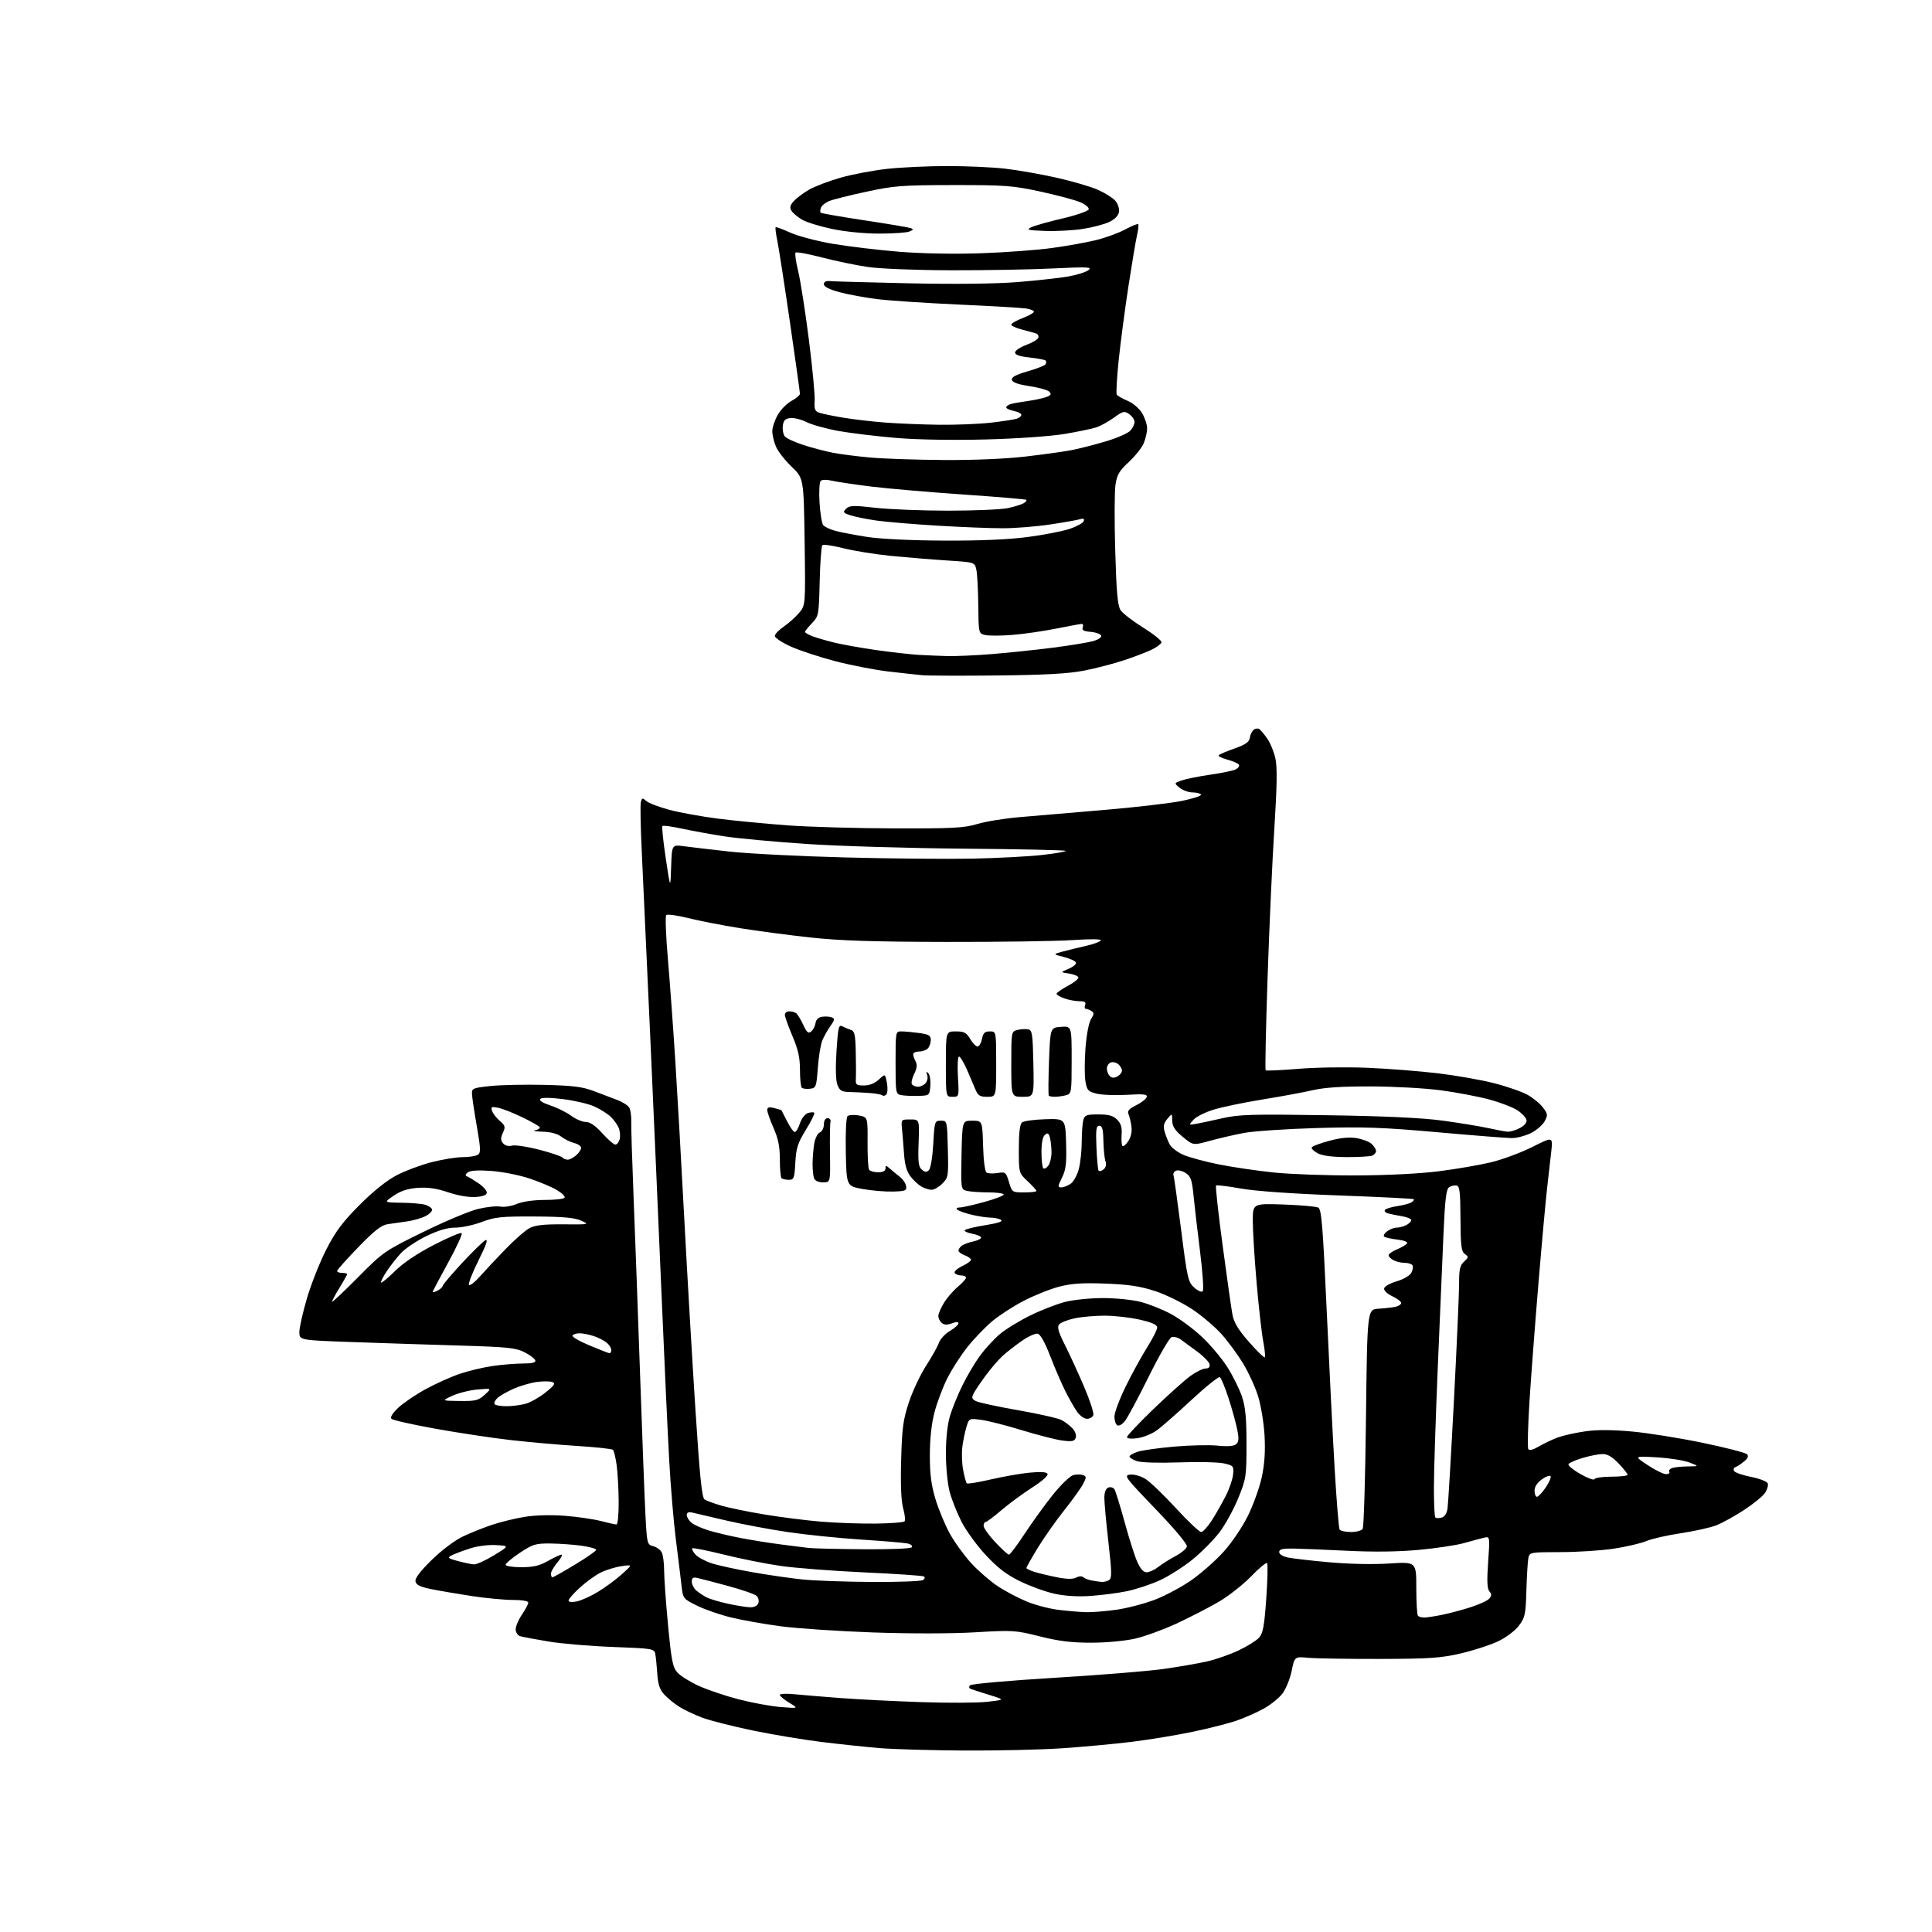 <?xml version="1.0" encoding="UTF-8" standalone="no"?>
<svg 
  version="1.1" 
  xmlns="http://www.w3.org/2000/svg" 
  xmlns:xlink="http://www.w3.org/1999/xlink" 
  xmlns:svg="http://www.w3.org/2000/svg"
  xmlns:rdf="http://www.w3.org/1999/02/22-rdf-syntax-ns#"
  xmlns:cc="http://creativecommons.org/ns#"
  xmlns:dc="http://purl.org/dc/elements/1.1/"
  viewBox="0 0 768 768"
  width="768"
  height="768"
>
<style>svg {background-color: white; }</style>"
<path stroke="none" fill="black" fill-rule="evenodd" d="M383.17,695.86C370.15,695.79 355.00,695.35 349.50,694.89C344.00,694.42 333.65,693.33 326.50,692.45C319.35,691.57 307.06,689.52 299.19,687.89C291.32,686.26 282.32,683.97 279.19,682.81C276.06,681.64 271.93,679.69 270.00,678.46C268.07,677.24 265.41,675.06 264.08,673.63C262.25,671.65 261.57,669.61 261.28,665.26C261.07,662.09 260.70,658.55 260.47,657.40C260.06,655.40 259.26,655.27 243.77,654.70C234.82,654.37 223.22,653.39 218.00,652.52C212.78,651.65 207.71,650.70 206.75,650.40C205.78,650.10 205.00,648.89 205.00,647.66C205.00,646.45 206.12,643.81 207.50,641.79C208.88,639.76 210.00,637.63 210.00,637.05C210.00,636.43 207.50,636.00 203.88,636.00C200.51,636.00 193.20,635.31 187.63,634.47C182.06,633.62 174.80,632.38 171.51,631.72C167.02,630.81 165.43,630.03 165.16,628.63C164.92,627.38 167.05,624.57 171.65,620.07C175.60,616.21 180.83,612.28 184.00,610.78C187.03,609.35 192.24,607.26 195.58,606.14C198.93,605.01 204.78,603.59 208.58,602.97C212.74,602.30 219.09,602.13 224.50,602.55C229.45,602.93 235.88,603.87 238.80,604.62C241.71,605.38 244.53,606.00 245.05,606.00C245.59,606.00 245.97,601.98 245.93,596.75C245.89,591.66 245.52,585.14 245.11,582.26C244.70,579.38 244.05,576.72 243.67,576.34C243.29,575.95 237.02,575.27 229.74,574.81C222.46,574.36 210.43,573.29 203.00,572.45C195.57,571.60 182.09,569.57 173.03,567.93C163.97,566.30 156.13,564.53 155.61,564.01C155.01,563.41 156.01,561.78 158.32,559.60C160.34,557.70 165.25,554.37 169.24,552.19C173.23,550.02 179.32,547.28 182.78,546.11C186.23,544.94 192.08,543.55 195.78,543.01C199.47,542.48 204.90,542.03 207.83,542.02C211.63,542.01 213.06,541.64 212.78,540.75C212.57,540.06 210.62,538.61 208.45,537.51C205.02,535.78 201.67,535.44 183.00,534.89C171.18,534.54 151.94,533.91 140.25,533.50C119.00,532.75 119.00,532.75 119.00,529.50C119.00,527.72 120.39,521.59 122.08,515.88C123.78,510.17 127.25,501.45 129.80,496.50C133.43,489.46 136.29,485.64 142.97,478.95C148.40,473.51 153.75,469.23 157.69,467.18C161.09,465.40 167.35,463.06 171.60,461.98C175.84,460.89 181.39,459.99 183.91,459.98C186.43,459.98 189.14,459.56 189.93,459.06C191.16,458.28 191.11,456.73 189.56,447.83C188.56,442.15 187.70,436.38 187.63,435.00C187.51,432.62 187.83,432.47 195.00,431.71C199.12,431.27 208.80,431.07 216.50,431.26C227.70,431.53 231.60,432.02 236.00,433.70C239.03,434.85 243.25,436.45 245.39,437.26C247.52,438.07 249.67,439.45 250.16,440.33C250.65,441.20 251.00,443.62 250.93,445.71C250.86,447.79 251.29,461.65 251.88,476.50C252.48,491.35 253.64,523.30 254.48,547.50C255.32,571.70 256.27,596.57 256.60,602.76C257.18,613.62 257.28,614.03 259.63,614.62C260.96,614.96 262.49,616.05 263.03,617.05C263.56,618.05 264.00,621.29 264.00,624.25C264.00,627.20 264.70,637.02 265.56,646.06C266.92,660.29 267.42,662.82 269.31,664.89C270.52,666.21 274.30,668.57 277.72,670.14C281.13,671.70 288.28,674.12 293.59,675.50C298.91,676.88 306.46,678.26 310.38,678.58C317.50,679.14 317.50,679.14 313.75,676.88C311.69,675.63 310.00,674.22 310.00,673.75C310.00,673.28 312.59,673.16 315.75,673.48C318.91,673.79 327.18,674.48 334.11,675.00C341.05,675.53 355.45,676.25 366.11,676.62C376.78,676.99 388.65,676.93 392.50,676.49C399.50,675.69 399.50,675.69 393.50,673.83C390.20,672.81 386.86,671.74 386.08,671.45C385.13,671.10 385.00,670.60 385.68,669.92C386.23,669.37 401.27,668.03 419.09,666.96C436.92,665.88 456.45,664.30 462.50,663.45C468.55,662.59 476.38,661.23 479.90,660.43C483.42,659.62 489.07,657.64 492.46,656.02C495.85,654.40 499.47,652.14 500.51,650.99C502.05,649.28 502.59,646.36 503.36,635.44C503.89,628.03 504.03,621.70 503.68,621.35C503.34,621.00 500.45,623.40 497.28,626.69C494.10,629.97 488.28,634.53 484.34,636.82C480.41,639.10 472.91,642.96 467.69,645.39C462.46,647.81 455.02,650.52 451.15,651.40C447.12,652.31 439.64,653.00 433.70,653.00C425.88,653.00 420.80,652.37 413.28,650.47C403.65,648.05 402.65,647.98 387.56,648.87C378.24,649.42 361.85,649.44 347.18,648.93C333.61,648.45 317.10,647.35 310.50,646.49C303.90,645.62 294.90,644.03 290.50,642.94C286.10,641.86 280.02,639.74 277.00,638.24C271.51,635.51 271.50,635.49 270.88,630.00C270.54,626.98 269.54,618.88 268.67,612.00C267.79,605.12 266.60,590.95 266.02,580.50C265.44,570.05 264.07,540.58 262.99,515.00C261.90,489.43 259.88,443.30 258.50,412.50C257.12,381.70 255.60,348.47 255.12,338.64C254.64,328.82 254.47,319.92 254.75,318.85C255.20,317.13 255.43,317.08 256.89,318.40C257.78,319.21 261.89,320.79 266.01,321.90C270.13,323.01 278.90,324.60 285.50,325.43C292.10,326.27 304.48,327.46 313.00,328.09C321.52,328.72 340.65,329.26 355.50,329.30C378.87,329.36 383.31,329.13 388.50,327.55C391.80,326.55 399.45,325.32 405.50,324.81C411.55,324.30 426.62,323.02 439.00,321.96C451.38,320.91 465.20,319.30 469.72,318.39C474.25,317.47 477.71,316.34 477.42,315.86C477.12,315.39 475.61,315.00 474.05,315.00C472.50,315.00 470.20,314.17 468.94,313.16C466.67,311.31 466.67,311.31 469.82,310.21C471.55,309.61 476.69,308.58 481.24,307.93C485.78,307.28 490.30,306.33 491.28,305.82C492.26,305.31 492.80,304.48 492.49,303.98C492.17,303.47 490.09,302.56 487.86,301.96C485.62,301.36 484.10,300.56 484.47,300.19C484.85,299.82 487.70,298.61 490.82,297.51C495.11,295.99 496.58,294.97 496.81,293.32C496.98,292.12 497.67,290.69 498.34,290.13C499.02,289.57 500.02,289.43 500.58,289.81C501.14,290.19 502.57,291.90 503.76,293.60C504.95,295.31 506.40,298.83 506.98,301.43C507.76,304.90 507.65,312.31 506.57,329.33C505.76,342.07 504.55,368.81 503.88,388.74C503.20,408.68 502.86,425.20 503.12,425.46C503.38,425.71 509.20,425.45 516.05,424.88C522.90,424.30 535.25,424.11 543.50,424.46C551.75,424.81 564.34,425.79 571.48,426.64C578.62,427.49 588.66,429.25 593.79,430.55C598.92,431.85 604.96,433.95 607.22,435.21C609.48,436.47 612.25,438.76 613.39,440.30C615.29,442.86 615.34,443.31 613.97,445.80C613.14,447.28 610.68,449.38 608.49,450.46C606.29,451.53 602.92,452.41 601.00,452.41C599.08,452.41 585.80,451.36 571.50,450.09C549.60,448.14 542.03,447.88 523.50,448.41C511.40,448.76 498.35,449.64 494.50,450.36C490.65,451.09 484.52,452.50 480.89,453.51C474.28,455.34 474.28,455.34 470.16,451.92C467.05,449.34 466.02,447.76 465.98,445.50C465.93,442.50 465.93,442.50 464.04,444.77C462.60,446.50 462.34,447.71 462.97,449.88C463.41,451.44 464.32,453.73 464.98,454.95C465.63,456.18 468.05,458.02 470.34,459.03C472.63,460.04 479.00,461.77 484.50,462.87C490.00,463.97 499.90,465.43 506.50,466.10C513.10,466.78 527.73,467.29 539.00,467.25C551.35,467.21 564.47,466.55 572.00,465.59C578.88,464.72 588.21,463.11 592.73,462.02C597.26,460.93 604.64,458.19 609.14,455.93C617.30,451.83 617.30,451.83 616.66,457.66C616.31,460.87 615.58,467.32 615.03,472.00C614.48,476.68 612.92,493.77 611.57,510.00C610.21,526.23 608.60,547.48 607.98,557.24C607.37,567.00 607.16,575.46 607.52,576.04C607.95,576.72 609.46,576.33 611.84,574.92C613.85,573.73 617.29,572.12 619.48,571.34C621.66,570.56 626.54,569.49 630.30,568.96C634.88,568.31 641.01,568.34 648.83,569.06C655.25,569.65 667.90,571.68 676.94,573.56C685.99,575.45 693.86,577.47 694.44,578.07C695.19,578.82 694.83,579.69 693.24,580.99C691.99,582.01 690.45,583.02 689.81,583.23C689.17,583.44 688.96,584.13 689.35,584.76C689.74,585.40 692.79,586.45 696.12,587.10C699.45,587.76 702.41,588.91 702.70,589.66C702.99,590.40 702.52,592.09 701.66,593.40C700.80,594.71 697.04,597.79 693.30,600.24C689.56,602.69 684.57,605.44 682.22,606.35C679.87,607.26 673.54,608.67 668.16,609.48C662.78,610.28 656.60,611.69 654.44,612.60C652.27,613.51 646.45,614.87 641.50,615.62C636.55,616.37 627.00,616.99 620.27,616.99C608.40,617.00 608.02,617.07 607.56,619.25C607.30,620.49 606.94,626.27 606.77,632.10C606.49,641.86 606.24,642.99 603.74,646.28C602.18,648.32 598.64,650.97 595.45,652.48C592.39,653.93 585.75,656.08 580.69,657.26C572.76,659.10 568.36,659.40 548.50,659.45C535.85,659.48 523.05,659.27 520.06,659.00C514.62,658.50 514.62,658.50 513.46,664.21C512.82,667.36 511.16,671.42 509.77,673.24C508.38,675.06 504.96,677.79 502.16,679.31C499.37,680.83 494.53,682.96 491.42,684.03C488.30,685.10 480.52,687.07 474.12,688.41C467.73,689.75 456.88,691.54 450.00,692.39C443.12,693.24 430.60,694.40 422.17,694.97C413.74,695.54 396.19,695.94 383.17,695.86zM566.12,643.00C567.10,643.00 570.29,642.52 573.20,641.93C576.12,641.34 581.28,639.96 584.67,638.87C588.07,637.78 591.39,636.24 592.05,635.44C592.98,634.32 592.98,633.68 592.04,632.55C591.16,631.49 591.03,628.31 591.56,620.90C592.28,610.71 592.28,610.71 589.89,611.27C588.58,611.58 585.02,612.54 582.00,613.39C578.98,614.25 570.88,615.47 564.00,616.10C555.80,616.86 545.99,616.98 535.50,616.45C526.70,616.02 517.02,615.62 514.00,615.58C509.81,615.52 508.50,615.85 508.50,616.96C508.50,617.82 509.93,618.71 512.00,619.14C513.92,619.54 521.35,620.40 528.50,621.04C536.10,621.73 545.96,621.93 552.25,621.52C563.00,620.83 563.00,620.83 563.00,631.25C563.00,636.98 563.30,641.97 563.67,642.33C564.03,642.70 565.14,643.00 566.12,643.00zM431.68,640.87C433.98,640.94 439.38,640.51 443.68,639.91C447.98,639.32 454.93,637.50 459.13,635.89C463.33,634.27 469.89,630.75 473.72,628.06C477.54,625.38 483.25,620.33 486.41,616.84C489.66,613.24 493.86,607.04 496.09,602.50C498.26,598.10 500.75,591.12 501.62,587.00C502.71,581.83 503.03,576.71 502.67,570.50C502.38,565.55 501.22,558.57 500.10,554.98C498.98,551.40 496.34,545.62 494.24,542.15C492.14,538.67 488.31,533.43 485.72,530.50C483.14,527.57 477.83,523.05 473.93,520.45C470.02,517.86 463.38,514.60 459.17,513.22C453.29,511.30 448.69,510.61 439.50,510.25C430.29,509.90 425.99,510.19 421.00,511.48C417.43,512.41 411.09,514.94 406.93,517.11C402.76,519.27 397.10,522.94 394.34,525.27C391.58,527.60 387.19,532.17 384.59,535.43C381.98,538.69 378.36,544.31 376.55,547.93C374.74,551.54 372.44,557.65 371.45,561.50C370.28,565.99 369.63,572.08 369.63,578.50C369.62,586.03 370.18,590.35 371.89,596.00C373.14,600.12 375.71,606.28 377.59,609.68C379.48,613.08 383.28,618.33 386.04,621.35C388.80,624.37 393.55,628.50 396.59,630.52C399.64,632.54 404.91,635.32 408.31,636.70C411.70,638.08 417.41,639.56 420.99,639.97C424.57,640.39 429.38,640.80 431.68,640.87zM298.14,638.92C299.75,638.97 301.04,638.34 301.43,637.32C301.78,636.40 301.49,635.09 300.79,634.41C300.08,633.73 295.00,631.96 289.50,630.47C284.00,628.99 278.49,627.54 277.25,627.27C275.51,626.88 275.00,627.21 275.00,628.73C275.00,629.81 275.79,631.38 276.75,632.22C277.71,633.06 279.55,634.29 280.83,634.95C282.12,635.62 285.94,636.76 289.33,637.50C292.73,638.24 296.69,638.88 298.14,638.92zM229.24,636.60C231.02,636.25 234.83,634.53 237.69,632.79C240.56,631.05 244.84,627.90 247.21,625.78C251.50,621.92 251.50,621.92 247.00,622.58C244.53,622.94 240.77,624.12 238.65,625.19C236.53,626.26 232.82,628.97 230.40,631.20C227.98,633.43 226.00,635.70 226.00,636.25C226.00,636.84 227.32,636.99 229.24,636.60zM433.50,634.41C428.26,634.76 423.26,634.45 419.00,633.49C415.43,632.69 409.27,630.45 405.33,628.50C400.03,625.89 396.49,623.17 391.77,618.07C388.26,614.28 383.94,608.32 382.17,604.83C380.40,601.34 378.29,596.01 377.49,592.99C376.68,589.97 376.02,583.19 376.01,577.93C376.00,572.01 376.61,566.29 377.61,562.93C378.50,559.94 380.75,554.40 382.62,550.62C384.49,546.84 387.62,541.56 389.58,538.88C391.55,536.21 395.03,532.41 397.33,530.44C399.62,528.47 405.10,525.10 409.50,522.94C413.90,520.78 420.18,518.34 423.46,517.51C426.74,516.68 433.51,516.00 438.50,516.00C443.49,516.00 450.23,516.69 453.46,517.53C456.69,518.37 462.06,520.51 465.39,522.28C468.72,524.05 474.25,528.12 477.68,531.33C481.11,534.53 485.71,539.99 487.90,543.46C490.09,546.93 492.70,552.18 493.69,555.13C495.08,559.26 495.50,563.62 495.50,574.00C495.50,586.93 495.36,587.84 492.24,595.50C490.45,599.90 487.13,605.98 484.85,609.00C482.57,612.02 477.74,616.92 474.10,619.88C470.47,622.84 464.57,626.59 461.00,628.22C457.43,629.85 451.57,631.78 448.00,632.52C444.43,633.26 437.90,634.11 433.50,634.41zM346.50,628.85C356.95,628.92 366.11,628.58 366.86,628.11C367.62,627.63 367.80,626.99 367.27,626.67C366.75,626.35 356.09,625.62 343.57,625.05C331.05,624.48 316.02,623.31 310.16,622.46C304.30,621.61 294.14,619.57 287.59,617.94C281.04,616.31 275.46,615.21 275.18,615.48C274.91,615.76 275.48,616.87 276.46,617.95C277.44,619.03 280.32,620.60 282.87,621.43C285.42,622.26 292.68,623.85 299.00,624.96C305.32,626.08 314.32,627.38 319.00,627.86C323.68,628.34 336.05,628.79 346.50,628.85zM438.00,628.85C438.82,628.91 440.12,628.58 440.87,628.10C442.02,627.37 441.98,625.01 440.62,613.11C439.73,605.34 439.00,597.39 439.00,595.46C439.00,593.15 439.55,591.73 440.60,591.32C441.48,590.99 442.57,591.31 443.03,592.05C443.48,592.78 445.28,598.59 447.02,604.94C448.75,611.30 451.01,618.41 452.03,620.75C453.29,623.63 454.51,625.00 455.81,625.00C456.87,625.00 458.93,624.05 460.41,622.90C461.88,621.74 464.98,619.79 467.29,618.56C469.61,617.34 471.64,615.62 471.81,614.74C471.99,613.79 466.90,607.71 459.31,599.82C447.16,587.19 446.64,586.48 449.27,586.18C450.82,586.00 453.50,586.76 455.33,587.90C457.14,589.01 462.56,594.22 467.39,599.46C472.21,604.71 476.75,609.00 477.48,609.00C478.20,609.00 480.14,606.86 481.80,604.25C483.45,601.64 485.94,597.25 487.33,594.50C488.73,591.75 490.01,587.95 490.18,586.06C490.48,582.78 490.31,582.58 486.50,581.72C484.30,581.23 476.26,581.05 468.64,581.32C460.51,581.61 453.59,581.40 451.89,580.81C450.30,580.26 449.00,579.43 449.00,578.98C449.00,578.53 450.46,577.68 452.25,577.09C454.04,576.51 460.62,575.59 466.87,575.04C473.13,574.50 480.88,574.33 484.10,574.67C487.92,575.07 490.44,574.88 491.35,574.12C492.45,573.21 492.55,571.94 491.81,568.23C491.29,565.63 489.73,560.02 488.35,555.76C486.97,551.50 485.42,547.76 484.91,547.45C484.40,547.13 479.30,551.22 473.59,556.53C467.87,561.85 461.63,567.32 459.71,568.68C457.79,570.04 454.37,571.41 452.11,571.71C449.66,572.04 448.00,571.86 448.00,571.26C448.00,570.71 452.74,565.69 458.53,560.11C464.32,554.53 470.91,548.63 473.18,546.98C475.45,545.34 478.17,544.00 479.22,544.00C480.48,544.00 481.03,543.42 480.82,542.33C480.65,541.42 478.48,539.17 476.00,537.34C473.52,535.51 470.55,533.33 469.39,532.49C468.23,531.64 466.56,531.23 465.68,531.57C464.81,531.90 460.71,539.00 456.58,547.34C452.45,555.68 448.22,563.58 447.18,564.89C446.12,566.23 444.77,566.98 444.14,566.58C443.51,566.20 443.00,564.64 443.00,563.12C443.00,561.60 444.98,556.28 447.41,551.30C449.83,546.32 453.66,539.33 455.91,535.76C458.16,532.20 460.00,528.58 460.00,527.72C460.00,526.61 458.01,525.71 453.05,524.58C449.23,523.71 442.95,523.00 439.10,523.00C435.25,523.00 429.86,523.48 427.11,524.07C424.37,524.66 421.63,525.74 421.01,526.49C420.16,527.52 420.71,529.46 423.35,534.70C425.25,538.48 428.69,545.97 430.99,551.35C433.28,556.73 434.92,561.77 434.61,562.56C434.31,563.35 433.18,564.00 432.10,564.00C431.02,564.00 429.26,562.76 428.20,561.25C427.13,559.74 425.03,556.06 423.52,553.08C422.02,550.09 419.30,543.79 417.48,539.08C415.37,533.60 413.56,530.38 412.48,530.16C411.55,529.97 408.70,531.28 406.14,533.06C403.59,534.85 400.21,537.48 398.63,538.91C397.06,540.33 394.09,543.75 392.05,546.50C390.00,549.25 387.80,552.49 387.15,553.71C386.15,555.58 386.27,556.07 387.91,556.95C388.97,557.52 396.50,559.15 404.62,560.57C412.75,561.99 420.55,563.75 421.95,564.48C423.36,565.20 425.35,566.72 426.37,567.86C427.47,569.07 427.98,570.61 427.60,571.59C427.08,572.95 426.10,573.14 422.23,572.62C419.63,572.28 412.42,570.43 406.22,568.53C400.02,566.62 392.76,564.77 390.09,564.42C385.25,563.78 385.23,563.79 384.20,567.14C383.63,568.99 382.89,572.52 382.56,575.00C382.23,577.48 382.36,581.66 382.86,584.30C383.35,586.93 384.01,589.34 384.31,589.65C384.62,589.95 388.83,589.27 393.68,588.14C398.53,587.01 405.48,585.78 409.11,585.42C413.53,584.97 415.95,585.12 416.41,585.85C416.81,586.51 414.34,588.72 410.30,591.32C406.56,593.72 401.05,597.78 398.06,600.34C395.07,602.90 392.26,605.00 391.81,605.00C391.36,605.00 391.00,605.69 391.00,606.54C391.00,607.39 393.09,610.32 395.64,613.04C398.19,615.77 400.63,618.00 401.07,618.00C401.51,618.00 404.30,614.29 407.28,609.75C410.25,605.21 415.30,598.23 418.50,594.23C421.70,590.23 425.37,586.69 426.66,586.37C427.94,586.05 429.69,586.05 430.53,586.37C431.91,586.90 431.91,587.27 430.56,589.89C429.73,591.49 426.31,596.25 422.97,600.46C419.63,604.66 414.89,611.40 412.45,615.43C410.00,619.46 408.00,623.00 408.00,623.30C408.00,623.60 409.46,624.30 411.25,624.86C413.04,625.41 417.07,626.38 420.20,627.00C424.10,627.77 426.50,627.80 427.80,627.11C428.87,626.53 430.08,626.47 430.60,626.96C431.09,627.44 432.62,628.03 434.00,628.28C435.38,628.53 437.18,628.78 438.00,628.85zM219.61,627.00C219.95,627.00 224.00,624.72 228.61,621.93C233.23,619.15 237.00,616.51 237.00,616.07C237.00,615.64 234.41,614.91 231.25,614.46C228.09,614.01 222.53,613.61 218.91,613.57C212.91,613.51 211.82,613.83 206.66,617.26C203.55,619.33 201.00,621.47 201.00,622.01C201.00,622.56 203.78,622.99 207.25,622.99C212.06,622.98 214.50,622.40 217.85,620.49C220.25,619.12 222.65,618.00 223.19,618.00C223.73,618.00 223.01,619.38 221.59,621.08C220.17,622.77 219.00,624.79 219.00,625.58C219.00,626.36 219.28,627.00 219.61,627.00zM188.37,621.87C189.40,621.94 193.00,620.31 196.37,618.25C202.50,614.50 202.50,614.50 197.17,614.20C194.06,614.02 189.69,614.59 186.67,615.58C183.83,616.51 180.60,617.73 179.50,618.30C177.74,619.21 178.03,619.47 182.00,620.54C184.48,621.20 187.34,621.80 188.37,621.87zM343.19,615.85C354.37,615.94 362.12,615.61 362.48,615.03C362.81,614.50 362.05,613.83 360.79,613.56C359.53,613.28 351.30,612.59 342.50,612.02C333.70,611.45 320.61,610.12 313.42,609.06C306.22,608.01 295.20,605.94 288.92,604.48C282.64,603.01 276.49,601.58 275.25,601.29C273.70,600.93 273.00,601.22 273.00,602.23C273.00,603.03 273.79,604.38 274.75,605.22C275.71,606.06 278.75,607.45 281.50,608.31C284.25,609.17 290.10,610.56 294.50,611.40C298.90,612.24 306.10,613.39 310.50,613.95C314.90,614.52 319.85,615.15 321.50,615.34C323.15,615.54 332.91,615.77 343.19,615.85zM537.00,609.00C539.14,609.00 541.25,608.44 541.69,607.75C542.14,607.06 542.73,587.15 543.00,563.50C543.50,520.50 543.50,520.50 548.00,520.24C550.48,520.09 553.51,519.75 554.75,519.47C555.99,519.19 557.00,518.51 557.00,517.96C557.00,517.42 555.41,516.21 553.47,515.28C551.44,514.32 550.05,512.98 550.22,512.15C550.37,511.36 552.63,510.09 555.23,509.33C557.90,508.55 560.42,507.09 561.02,505.96C561.61,504.86 561.82,503.52 561.49,502.98C561.15,502.44 559.75,502.00 558.38,502.00C557.00,502.00 555.00,501.53 553.93,500.96C552.87,500.40 552.00,499.50 552.00,498.98C552.00,498.45 553.52,497.39 555.38,496.62C557.24,495.84 559.03,494.77 559.36,494.23C559.70,493.68 558.01,493.04 555.43,492.75C552.94,492.46 550.59,491.92 550.20,491.54C549.82,491.15 550.38,490.20 551.44,489.42C552.51,488.64 554.23,488.00 555.26,488.00C556.29,488.00 558.00,487.53 559.07,486.96C560.13,486.40 561.00,485.52 561.00,485.01C561.00,484.50 559.31,483.81 557.25,483.46C555.19,483.11 552.71,482.61 551.74,482.34C550.76,482.07 550.21,481.46 550.51,480.99C550.80,480.51 552.99,479.82 555.36,479.47C557.73,479.11 560.29,478.44 561.06,477.97C561.82,477.49 562.23,476.92 561.97,476.69C561.71,476.47 548.23,475.79 532.00,475.20C513.54,474.52 499.02,473.49 493.19,472.45C488.07,471.53 483.66,471.00 483.39,471.28C483.12,471.55 484.29,482.25 486.01,495.06C487.72,507.86 489.48,520.26 489.92,522.60C490.51,525.74 492.25,528.62 496.50,533.46C499.68,537.08 502.51,539.83 502.78,539.55C503.05,539.28 502.77,536.46 502.16,533.28C501.55,530.10 500.36,519.62 499.53,510.00C498.69,500.38 498.01,489.33 498.01,485.45C498.00,478.39 498.00,478.39 510.25,478.81C516.99,479.05 523.19,479.60 524.03,480.04C525.32,480.71 525.85,487.17 527.37,520.67C528.36,542.58 529.79,570.97 530.54,583.77C531.29,596.57 532.18,607.48 532.51,608.02C532.85,608.56 534.86,609.00 537.00,609.00zM348.17,605.65C354.04,605.57 359.16,605.18 359.56,604.78C359.95,604.38 359.72,602.08 359.04,599.66C358.22,596.72 357.95,590.31 358.22,580.38C358.57,567.62 359.01,564.35 361.30,557.42C362.78,552.98 365.85,546.45 368.13,542.92C370.41,539.39 372.70,535.29 373.22,533.80C373.74,532.32 375.70,530.20 377.58,529.09C379.46,527.98 381.00,526.61 381.00,526.06C381.00,525.38 380.13,525.38 378.38,526.05C376.54,526.75 375.34,526.70 374.38,525.90C373.62,525.27 373.00,524.02 373.01,523.13C373.01,522.23 374.02,519.86 375.26,517.86C376.49,515.86 378.96,513.01 380.75,511.52C382.54,510.04 384.00,508.41 384.00,507.91C384.00,507.41 383.13,507.00 382.06,507.00C380.99,507.00 379.84,506.55 379.51,506.01C379.17,505.46 380.49,504.26 382.45,503.32C384.40,502.39 386.00,501.25 386.00,500.79C386.00,500.33 384.88,499.52 383.50,499.00C382.12,498.48 381.00,497.64 381.00,497.15C381.00,496.65 381.56,495.79 382.25,495.24C382.94,494.68 384.96,493.92 386.75,493.54C388.54,493.15 390.00,492.45 390.00,491.97C390.00,491.48 388.43,490.80 386.51,490.44C384.59,490.08 383.23,489.44 383.48,489.03C383.73,488.62 387.40,487.73 391.62,487.04C396.83,486.20 398.85,485.52 397.90,484.92C397.13,484.43 395.24,484.02 393.69,484.02C392.15,484.01 388.77,483.49 386.19,482.86C383.61,482.24 381.07,481.34 380.55,480.86C379.98,480.35 380.34,480.00 381.43,480.00C382.44,480.00 386.80,479.03 391.13,477.84C395.46,476.66 399.00,475.31 399.00,474.84C399.00,474.38 396.19,473.99 392.75,473.99C389.31,473.98 385.48,473.70 384.22,473.36C381.98,472.76 381.95,472.57 382.22,459.13C382.50,445.50 382.50,445.50 386.50,445.50C390.50,445.50 390.50,445.50 390.79,455.46C390.96,461.47 391.53,465.71 392.20,466.13C392.82,466.51 394.80,466.58 396.59,466.29C399.69,465.79 399.91,465.97 401.08,469.88C402.31,473.97 402.35,474.00 407.16,474.00C409.82,474.00 412.00,473.74 412.00,473.43C412.00,473.12 410.43,471.38 408.50,469.56C405.00,466.26 405.00,466.26 405.00,456.75C405.00,450.30 405.41,446.91 406.27,446.19C406.96,445.62 411.12,445.04 415.52,444.91C423.50,444.67 423.50,444.67 423.79,454.47C424.02,462.50 423.73,464.97 422.16,468.13C420.44,471.62 420.41,472.00 421.90,472.00C422.81,472.00 424.50,471.34 425.65,470.53C426.80,469.72 428.25,467.05 428.87,464.59C429.49,462.13 430.01,457.28 430.01,453.81C430.02,450.34 430.30,446.49 430.63,445.25C431.16,443.27 431.88,443.00 436.62,443.00C440.73,443.00 442.49,443.49 444.07,445.07C445.59,446.59 446.07,448.17 445.86,451.03C445.71,453.17 445.86,455.20 446.21,455.54C446.56,455.89 447.60,455.01 448.53,453.59C449.59,451.97 450.05,449.80 449.76,447.76C449.51,445.97 448.98,443.76 448.59,442.86C448.05,441.63 448.81,440.76 451.63,439.36C453.70,438.34 455.59,436.88 455.82,436.11C456.18,434.98 454.72,434.82 447.94,435.21C443.36,435.47 437.94,435.26 435.88,434.74C432.53,433.89 432.07,433.38 431.47,429.82C431.10,427.64 431.11,421.72 431.49,416.68C431.90,411.33 432.82,406.51 433.70,405.12C434.96,403.14 434.98,402.61 433.86,401.89C433.11,401.42 432.11,401.02 431.64,401.02C431.17,401.01 431.05,400.32 431.36,399.50C431.79,398.39 431.21,398.00 429.12,398.00C427.57,398.00 424.88,397.51 423.15,396.90C421.42,396.30 420.00,395.46 420.00,395.04C420.00,394.62 422.03,393.20 424.50,391.89C426.98,390.58 428.85,389.05 428.67,388.50C428.49,387.95 426.80,387.27 424.92,387.00C421.50,386.49 421.50,386.49 424.79,385.11C426.60,384.35 427.91,383.24 427.71,382.64C427.52,382.05 425.36,381.05 422.93,380.43C418.50,379.31 418.50,379.31 422.50,378.25C424.70,377.67 428.86,376.65 431.75,375.99C434.64,375.34 437.27,374.37 437.59,373.85C437.96,373.26 433.73,373.21 426.34,373.70C419.83,374.14 397.18,374.47 376.00,374.43C346.92,374.37 333.71,373.94 322.00,372.65C313.48,371.72 300.88,370.05 294.00,368.94C287.12,367.83 277.93,366.04 273.56,364.95C269.20,363.86 265.27,363.33 264.84,363.76C264.41,364.19 264.70,371.96 265.48,381.02C266.26,390.08 267.59,408.30 268.43,421.50C269.27,434.70 270.90,463.27 272.04,485.00C273.19,506.73 275.15,540.41 276.41,559.85C278.18,587.18 279.01,595.40 280.10,596.08C280.87,596.57 283.84,597.66 286.69,598.50C289.55,599.34 297.20,600.92 303.69,602.00C310.19,603.09 320.45,604.39 326.50,604.89C332.55,605.39 342.30,605.73 348.17,605.65zM573.03,603.28C574.26,602.96 575.12,601.65 575.42,599.64C575.67,597.91 576.82,578.50 577.97,556.50C579.11,534.50 580.04,513.53 580.02,509.90C580.00,504.57 580.38,502.97 581.99,501.51C583.83,499.84 583.86,499.62 582.30,498.48C580.89,497.45 580.62,495.23 580.56,484.40C580.51,473.78 580.24,471.49 579.00,471.27C578.17,471.12 576.84,471.42 576.04,471.94C574.91,472.67 574.41,476.73 573.82,490.19C573.40,499.71 572.37,523.92 571.52,544.00C570.68,564.08 569.99,585.49 570.00,591.58C570.00,597.68 570.25,602.92 570.56,603.22C570.86,603.53 571.98,603.56 573.03,603.28zM610.96,595.00C611.49,595.00 613.05,593.35 614.42,591.33C615.79,589.32 616.67,587.28 616.39,586.81C616.10,586.35 614.54,586.90 612.93,588.05C611.07,589.38 610.00,591.02 610.00,592.57C610.00,593.91 610.43,595.00 610.96,595.00zM633.83,587.98C634.02,587.44 637.05,587.00 640.58,587.00C644.11,587.00 647.00,586.66 646.99,586.25C646.99,585.84 645.38,583.81 643.43,581.75C641.00,579.18 639.00,578.00 637.12,578.00C635.60,578.00 632.05,578.69 629.22,579.53C626.40,580.37 623.83,581.47 623.51,581.99C623.19,582.50 625.31,584.28 628.22,585.94C631.12,587.60 633.65,588.52 633.83,587.98zM662.28,586.00C663.29,586.00 663.87,585.60 663.56,585.10C663.26,584.61 663.72,583.94 664.59,583.60C665.45,583.27 668.26,582.97 670.83,582.93C675.50,582.86 675.50,582.86 671.50,581.34C669.30,580.50 663.45,579.59 658.50,579.31C649.50,578.80 649.50,578.80 654.97,582.40C657.97,584.38 661.26,586.00 662.28,586.00zM201.31,558.99C203.61,558.99 207.07,558.54 209.00,558.00C210.93,557.45 214.47,555.44 216.87,553.52C220.40,550.70 220.92,549.91 219.57,549.39C218.64,549.03 215.85,549.02 213.35,549.36C210.86,549.71 206.74,550.91 204.20,552.03C201.65,553.16 198.78,554.79 197.81,555.67C196.84,556.55 196.29,557.66 196.58,558.13C196.88,558.61 199.00,559.00 201.31,558.99zM182.69,556.92C189.09,556.99 190.20,556.71 192.69,554.43C195.50,551.85 195.50,551.85 189.85,552.34C186.75,552.61 182.25,553.73 179.85,554.83C175.50,556.83 175.50,556.83 182.69,556.92zM242.25,537.92C242.66,537.96 243.00,537.39 243.00,536.65C243.00,535.92 242.21,534.63 241.25,533.80C240.29,532.96 237.97,531.77 236.10,531.14C234.23,530.51 231.67,530.00 230.41,530.00C229.15,530.00 227.87,530.40 227.57,530.89C227.27,531.38 230.28,533.14 234.26,534.80C238.24,536.47 241.84,537.87 242.25,537.92zM142.25,507.81C152.32,497.65 152.78,497.32 168.26,489.72C176.93,485.46 186.78,481.33 190.16,480.54C193.53,479.75 197.50,479.35 198.97,479.64C200.44,479.94 203.35,479.46 205.44,478.59C207.74,477.63 212.14,477.00 216.56,477.00C220.59,477.00 224.13,476.59 224.44,476.10C224.75,475.60 223.35,474.22 221.34,473.04C219.33,471.85 214.46,469.80 210.53,468.48C206.60,467.16 199.81,465.81 195.44,465.48C190.20,465.09 186.99,465.27 186.00,466.02C184.92,466.84 184.83,467.29 185.70,467.64C186.36,467.91 188.39,469.13 190.20,470.36C192.02,471.58 193.50,473.24 193.50,474.04C193.50,475.05 192.14,475.60 189.05,475.82C186.34,476.01 182.08,475.28 178.15,473.96C173.57,472.41 170.09,471.90 166.10,472.19C162.13,472.47 159.33,473.38 156.52,475.30C152.54,478.00 152.54,478.00 159.52,478.10C163.36,478.15 167.59,478.50 168.93,478.88C170.26,479.25 171.53,480.08 171.74,480.72C171.95,481.36 170.80,482.57 169.17,483.41C167.54,484.25 164.25,485.20 161.85,485.52C159.46,485.84 156.00,486.33 154.16,486.62C151.58,487.01 148.87,489.13 142.41,495.80C137.78,500.57 134.00,504.82 134.00,505.24C134.00,505.66 134.90,506.00 136.00,506.00C137.10,506.00 138.00,506.22 138.00,506.48C138.00,506.75 136.65,509.16 135.00,511.85C133.35,514.53 132.00,517.05 132.00,517.44C132.00,517.84 136.61,513.50 142.25,507.81zM174.00,513.00C175.10,512.41 176.00,511.57 176.00,511.13C176.00,510.69 179.42,506.65 183.61,502.14C187.79,497.64 191.99,493.54 192.94,493.03C194.15,492.39 193.32,494.81 190.19,501.08C187.73,506.02 186.04,510.38 186.44,510.77C186.84,511.17 188.75,509.69 190.69,507.50C192.64,505.30 197.20,500.42 200.83,496.67C204.46,492.91 208.79,489.11 210.46,488.22C212.74,487.01 216.12,486.63 224.00,486.69C234.32,486.78 234.44,486.76 231.00,485.22C228.36,484.04 223.83,483.63 212.50,483.58C199.27,483.51 196.80,483.77 191.53,485.75C188.25,486.99 183.52,488.00 181.01,488.00C177.86,488.00 174.27,489.05 169.47,491.38C165.64,493.24 161.10,496.28 159.39,498.13C157.68,499.98 155.10,503.27 153.66,505.44C152.23,507.61 151.25,509.59 151.50,509.83C151.75,510.08 154.23,508.02 157.03,505.26C160.28,502.04 165.83,498.31 172.47,494.87C178.18,491.92 183.15,489.82 183.53,490.19C183.90,490.57 181.46,495.87 178.11,501.97C174.75,508.07 172.00,513.29 172.00,513.57C172.00,513.84 172.90,513.59 174.00,513.00zM478.10,513.30C478.56,512.84 478.08,505.73 477.04,497.48C476.00,489.24 474.83,479.21 474.44,475.18C473.84,469.03 473.35,467.62 471.37,466.32C470.08,465.47 468.34,465.04 467.52,465.35C466.70,465.67 466.24,466.50 466.49,467.21C466.73,467.92 468.10,477.73 469.53,489.00C471.96,508.13 472.30,509.65 474.70,511.82C476.11,513.09 477.64,513.76 478.10,513.30zM355.00,473.66C351.98,473.75 346.57,473.30 343.00,472.66C336.50,471.50 336.50,471.50 336.22,458.08C336.06,450.47 336.35,444.25 336.90,443.70C337.42,443.18 339.45,443.05 341.40,443.41C344.94,444.08 344.94,444.08 344.87,453.97C344.83,459.42 345.10,464.35 345.46,464.93C345.82,465.52 347.44,466.00 349.06,466.00C351.01,466.00 352.00,465.49 352.00,464.50C352.00,463.19 352.22,463.19 353.75,464.55C354.71,465.40 356.49,466.87 357.69,467.80C358.90,468.74 360.02,470.40 360.19,471.50C360.47,473.28 359.89,473.52 355.00,473.66zM370.30,472.96C369.31,472.95 367.53,472.38 366.33,471.71C365.14,471.05 363.19,469.25 361.99,467.72C360.44,465.75 359.68,463.11 359.37,458.72C359.13,455.30 358.77,450.81 358.56,448.75C358.19,445.03 358.22,445.00 361.85,445.00C365.50,445.00 365.50,445.00 365.16,454.30C364.88,461.97 365.11,463.84 366.45,464.96C367.72,466.01 368.35,466.05 369.28,465.12C369.95,464.45 370.70,459.84 370.99,454.71C371.49,445.69 371.55,445.50 374.00,445.50C376.50,445.50 376.50,445.50 376.78,456.76C377.06,467.61 376.97,468.12 374.58,470.51C373.21,471.88 371.28,472.98 370.30,472.96zM327.16,470.00C325.40,470.00 323.97,469.37 323.61,468.42C323.27,467.55 323.00,464.96 323.01,462.67C323.02,460.38 323.31,456.77 323.66,454.66C324.00,452.55 325.01,450.53 325.89,450.16C326.78,449.80 327.50,448.38 327.50,447.00C327.50,445.44 328.07,444.50 329.00,444.50C329.83,444.50 330.34,445.17 330.13,446.00C329.93,446.82 329.84,452.56 329.93,458.75C330.11,470.00 330.11,470.00 327.16,470.00zM313.55,469.00C312.33,469.00 311.03,468.70 310.67,468.33C310.30,467.97 310.00,464.60 310.00,460.86C310.00,455.78 309.37,452.63 307.50,448.40C306.12,445.29 305.00,442.08 305.00,441.27C305.00,440.15 305.68,439.95 307.75,440.47C309.26,440.85 310.55,441.24 310.63,441.33C310.70,441.42 311.72,443.41 312.90,445.75C314.08,448.09 315.45,450.00 315.94,450.00C316.44,450.00 317.36,448.45 317.98,446.55C318.62,444.62 320.02,442.81 321.14,442.46C322.24,442.10 323.39,442.05 323.68,442.34C323.97,442.63 322.48,445.66 320.38,449.07C317.12,454.34 316.49,456.29 316.16,462.13C315.81,468.44 315.59,469.00 313.55,469.00zM438.66,464.87C439.61,464.08 439.89,462.90 439.43,461.57C439.05,460.43 438.68,456.80 438.61,453.50C438.53,448.88 438.15,447.50 437.00,447.50C435.76,447.50 435.56,448.96 435.85,456.00C436.04,460.68 436.42,464.86 436.69,465.30C436.96,465.74 437.84,465.54 438.66,464.87zM416.72,463.36C417.43,462.40 417.99,460.02 417.99,458.06C417.98,456.10 417.70,453.48 417.36,452.23C416.88,450.43 416.47,450.20 415.38,451.10C414.50,451.83 414.00,454.32 414.00,457.96C414.00,461.10 414.33,463.99 414.72,464.39C415.12,464.79 416.02,464.33 416.72,463.36zM225.69,461.00C226.40,461.00 227.88,460.22 228.99,459.28C230.09,458.33 231.00,456.99 231.00,456.30C231.00,455.60 229.76,454.74 228.25,454.37C226.74,454.00 224.43,452.86 223.12,451.85C221.59,450.66 218.89,449.95 215.62,449.86C212.80,449.79 211.52,449.53 212.76,449.29C214.01,449.05 214.80,448.49 214.52,448.04C214.24,447.59 211.10,445.81 207.53,444.09C203.96,442.37 199.67,440.68 198.00,440.35C195.35,439.82 195.05,439.98 195.61,441.62C195.96,442.65 197.34,444.44 198.68,445.58C200.84,447.43 200.98,447.96 199.91,450.30C198.96,452.38 198.97,453.26 199.97,454.46C200.75,455.41 202.10,455.76 203.53,455.40C204.80,455.08 209.59,455.79 214.17,456.98C218.75,458.16 222.93,459.55 223.45,460.06C223.97,460.58 224.98,461.00 225.69,461.00zM535.17,459.96C529.41,459.93 525.57,459.41 523.72,458.41C522.19,457.58 521.17,456.53 521.46,456.07C521.74,455.61 524.89,454.44 528.44,453.48C532.78,452.30 536.31,451.95 539.18,452.41C541.53,452.79 544.25,453.82 545.22,454.70C546.20,455.59 547.00,456.87 547.00,457.55C547.00,458.23 546.29,459.06 545.42,459.39C544.55,459.73 539.94,459.98 535.17,459.96zM244.62,455.00C245.25,455.00 246.01,454.05 246.32,452.89C246.62,451.73 246.48,449.75 246.00,448.49C245.52,447.23 244.08,445.19 242.81,443.97C241.54,442.75 238.61,440.90 236.31,439.86C234.00,438.81 228.42,437.50 223.91,436.93C218.79,436.29 215.35,436.25 214.76,436.84C214.17,437.43 215.68,438.40 218.75,439.42C221.47,440.32 225.20,442.17 227.04,443.53C228.88,444.89 231.51,446.00 232.88,446.00C234.55,446.00 236.68,447.46 239.42,450.50C241.66,452.98 244.00,455.00 244.62,455.00zM599.30,449.87C600.29,449.94 602.45,449.30 604.11,448.44C605.97,447.48 607.00,446.25 606.81,445.23C606.63,444.32 605.04,442.59 603.27,441.40C601.50,440.21 596.44,438.26 592.02,437.07C587.61,435.88 578.94,434.23 572.75,433.41C566.56,432.58 554.08,431.89 545.00,431.87C533.60,431.83 526.49,432.29 521.98,433.34C518.39,434.18 509.40,435.84 501.99,437.04C494.58,438.24 485.78,440.06 482.42,441.10C479.07,442.13 475.47,443.94 474.41,445.13C472.50,447.27 472.50,447.27 475.50,446.74C477.15,446.45 481.88,445.44 486.00,444.50C492.56,443.01 497.76,442.86 527.50,443.32C550.63,443.67 565.34,444.36 573.50,445.47C580.10,446.37 588.20,447.70 591.50,448.42C594.80,449.15 598.31,449.80 599.30,449.87zM352.31,435.09C351.79,435.61 351.09,435.76 350.76,435.43C350.42,435.09 348.20,434.68 345.83,434.50C343.45,434.33 339.80,434.14 337.73,434.09C334.57,434.02 333.78,433.55 332.89,431.25C332.22,429.50 332.09,424.61 332.52,417.81C333.13,408.32 333.40,407.21 334.86,407.98C335.76,408.46 337.29,409.10 338.25,409.40C339.71,409.85 340.03,411.30 340.18,418.22C340.28,422.77 340.30,427.62 340.21,429.00C340.08,431.21 340.46,431.50 343.46,431.49C345.65,431.48 347.76,430.63 349.37,429.12C351.87,426.78 351.87,426.78 352.56,430.46C352.94,432.49 352.83,434.57 352.31,435.09zM365.00,435.64C362.52,435.71 359.49,435.57 358.25,435.32C356.06,434.87 356.00,434.52 356.00,422.43C356.00,410.03 356.01,410.00 358.36,410.00C359.66,410.00 362.81,410.29 365.36,410.64C369.25,411.17 370.00,411.62 370.00,413.44C370.00,414.63 369.46,416.14 368.80,416.80C368.14,417.46 366.56,418.00 365.30,418.00C364.03,418.00 363.00,418.48 363.00,419.07C363.00,419.65 363.44,420.95 363.98,421.96C364.67,423.25 364.50,424.69 363.41,426.88C362.56,428.58 362.15,430.43 362.49,430.99C362.84,431.54 363.94,432.00 364.94,432.00C365.94,432.00 367.31,431.33 367.99,430.51C368.67,429.69 368.92,428.23 368.55,427.26C368.06,425.96 368.17,425.79 369.01,426.62C369.63,427.23 369.99,429.48 369.82,431.62C369.50,435.48 369.48,435.50 365.00,435.64zM378.63,436.00C376.00,436.00 376.00,436.00 376.00,423.00C376.00,410.00 376.00,410.00 379.94,410.00C383.26,410.00 384.17,410.47 385.66,413.00C386.63,414.65 387.95,416.00 388.59,416.00C389.23,416.00 390.02,414.65 390.35,413.00C390.83,410.62 391.47,410.00 393.48,410.00C396.00,410.00 396.00,410.00 396.00,423.00C396.00,436.00 396.00,436.00 392.48,436.00C389.58,436.00 388.76,435.51 387.82,433.25C387.20,431.74 385.66,428.14 384.40,425.25C383.14,422.36 381.71,420.00 381.22,420.00C380.73,420.00 380.54,423.60 380.79,428.00C381.26,436.00 381.26,436.00 378.63,436.00zM406.53,436.00C402.00,436.00 402.00,436.00 402.00,423.02C402.00,410.12 402.02,410.03 404.42,409.43C405.75,409.10 407.66,408.98 408.67,409.17C410.32,409.49 410.53,410.86 410.78,422.76C411.06,436.00 411.06,436.00 406.53,436.00zM419.42,435.99C418.27,435.99 417.15,435.81 416.92,435.59C416.69,435.36 416.73,429.17 417.00,421.84C417.50,408.50 417.50,408.50 421.75,408.19C426.00,407.89 426.00,407.89 426.00,421.33C426.00,434.42 425.94,434.78 423.75,435.37C422.51,435.70 420.56,435.98 419.42,435.99zM321.96,432.80C320.57,432.96 319.10,432.77 318.71,432.38C318.32,431.99 318.00,428.79 318.00,425.28C318.00,420.41 317.28,417.21 315.00,411.84C313.35,407.96 312.00,404.16 312.00,403.40C312.00,402.63 312.79,402.01 313.75,402.02C314.71,402.02 315.95,402.36 316.50,402.77C317.05,403.17 318.30,405.23 319.28,407.35C320.73,410.47 321.33,410.98 322.47,410.02C323.25,409.38 324.02,407.87 324.19,406.68C324.39,405.28 325.33,404.38 326.82,404.17C328.10,403.99 329.82,404.10 330.64,404.42C331.91,404.90 331.83,405.43 330.10,407.87C328.97,409.45 327.52,412.04 326.87,413.62C326.22,415.20 325.42,420.10 325.10,424.50C324.53,432.14 324.39,432.51 321.96,432.80zM444.15,427.92C445.17,427.37 446.00,426.33 446.00,425.59C446.00,424.85 445.33,423.69 444.51,423.01C443.69,422.33 442.34,422.04 441.51,422.36C440.68,422.68 440.00,423.76 440.00,424.77C440.00,425.78 440.52,427.12 441.15,427.75C441.95,428.55 442.88,428.60 444.15,427.92zM266.79,344.62C267.08,335.75 267.08,335.75 271.79,336.38C274.38,336.73 282.57,337.69 290.00,338.52C297.43,339.34 318.12,340.39 336.00,340.85C353.88,341.31 376.60,341.52 386.50,341.32C396.40,341.12 408.91,340.47 414.30,339.86C419.69,339.26 423.85,338.52 423.56,338.22C423.26,337.93 405.13,337.54 383.26,337.36C361.39,337.18 333.15,336.33 320.50,335.48C307.85,334.63 293.23,333.27 288.00,332.47C282.77,331.66 275.20,330.29 271.17,329.41C267.14,328.54 263.60,328.06 263.32,328.35C263.03,328.64 263.63,334.42 264.65,341.19C266.50,353.50 266.50,353.50 266.79,344.62zM396.50,268.51C382.20,268.66 368.70,268.61 366.50,268.40C364.30,268.19 358.23,267.52 353.00,266.91C347.77,266.30 338.38,264.48 332.13,262.86C325.87,261.23 317.88,258.61 314.38,257.02C310.87,255.43 308.00,253.53 308.01,252.81C308.01,252.09 309.61,250.42 311.55,249.09C313.50,247.76 316.24,245.31 317.65,243.64C320.21,240.59 320.21,240.59 319.85,215.36C319.49,190.13 319.49,190.13 314.67,185.51C312.02,182.97 309.21,179.36 308.43,177.48C307.64,175.60 307.00,172.87 307.00,171.42C307.00,169.96 307.96,167.06 309.14,164.97C310.31,162.88 312.79,160.35 314.64,159.36C316.49,158.36 318.00,157.09 317.99,156.52C317.99,155.96 316.19,143.12 314.00,128.00C311.80,112.88 309.55,98.30 308.98,95.60C308.42,92.91 308.12,90.54 308.33,90.34C308.53,90.14 311.15,91.10 314.15,92.47C317.15,93.84 324.76,95.84 331.05,96.92C337.35,97.99 349.25,99.41 357.50,100.08C366.56,100.80 379.43,101.04 390.00,100.67C399.62,100.34 412.33,99.40 418.23,98.58C424.12,97.77 432.00,96.36 435.73,95.44C439.45,94.52 444.64,92.63 447.26,91.22C449.87,89.82 452.21,88.87 452.45,89.12C452.69,89.36 452.48,91.34 451.98,93.53C451.47,95.71 449.93,104.92 448.54,114.00C447.15,123.08 445.42,136.23 444.69,143.24C443.96,150.24 443.62,156.38 443.93,156.87C444.24,157.37 446.18,158.47 448.23,159.33C450.34,160.20 452.83,162.32 453.97,164.19C455.08,166.01 455.99,168.75 456.00,170.28C456.00,171.81 455.37,174.51 454.61,176.28C453.84,178.05 451.18,181.39 448.68,183.69C444.92,187.16 444.02,188.72 443.42,192.69C443.02,195.34 442.98,207.12 443.32,218.88C443.79,235.34 444.28,240.78 445.43,242.53C446.25,243.78 450.33,246.93 454.50,249.53C458.67,252.13 461.92,254.76 461.72,255.38C461.52,256.00 459.81,257.26 457.93,258.20C456.04,259.13 451.12,261.03 447.00,262.40C442.88,263.78 435.68,265.66 431.00,266.57C424.73,267.80 415.69,268.30 396.50,268.51zM376.50,260.80C379.80,260.89 387.90,260.53 394.50,259.99C401.10,259.45 411.90,258.32 418.50,257.47C425.10,256.62 432.22,255.47 434.31,254.91C436.51,254.32 437.96,253.38 437.74,252.69C437.52,252.04 435.66,251.36 433.59,251.18C430.81,250.95 429.98,250.50 430.39,249.43C430.69,248.65 430.55,248.00 430.08,248.00C429.61,248.00 425.01,248.85 419.86,249.88C414.71,250.91 406.79,252.05 402.26,252.40C397.73,252.76 392.90,252.76 391.51,252.41C389.03,251.79 389.00,251.67 388.88,240.64C388.82,234.51 388.48,228.15 388.12,226.50C387.48,223.50 387.48,223.50 376.49,222.80C370.45,222.41 360.34,221.58 354.04,220.96C347.74,220.33 339.22,218.95 335.10,217.90C330.98,216.85 327.29,216.32 326.89,216.74C326.50,217.16 326.02,223.66 325.84,231.19C325.51,244.55 325.43,244.94 322.75,247.74C321.24,249.32 320.00,250.87 320.00,251.18C320.00,251.50 321.24,252.24 322.75,252.84C324.26,253.43 328.20,254.59 331.50,255.41C334.80,256.22 342.45,257.59 348.50,258.44C354.55,259.28 361.98,260.13 365.00,260.31C368.02,260.48 373.20,260.71 376.50,260.80zM375.20,214.90C389.39,214.97 400.90,214.48 408.48,213.48C414.85,212.65 422.38,211.18 425.21,210.23C428.05,209.28 430.56,207.89 430.80,207.15C431.10,206.21 430.66,205.97 429.37,206.38C428.34,206.71 423.00,207.65 417.50,208.48C412.00,209.31 403.52,209.99 398.65,209.99C393.78,210.00 382.08,209.53 372.65,208.96C363.22,208.39 352.35,207.48 348.50,206.94C344.65,206.39 339.99,205.46 338.15,204.86C335.13,203.89 334.95,203.62 336.33,202.24C337.67,200.90 339.19,200.85 347.97,201.85C353.53,202.48 366.58,203.00 376.99,203.00C387.39,203.00 398.06,202.54 400.70,201.97C403.34,201.40 406.16,200.52 406.97,200.02C407.78,199.52 408.23,198.92 407.97,198.69C407.71,198.46 396.48,197.51 383.00,196.58C369.52,195.66 353.10,194.24 346.50,193.44C339.90,192.63 332.85,191.58 330.83,191.11C328.65,190.60 326.78,190.62 326.23,191.17C325.72,191.68 325.52,195.56 325.78,199.80C326.04,204.03 326.69,208.06 327.24,208.74C327.79,209.43 329.99,210.46 332.14,211.04C334.28,211.62 339.97,212.70 344.77,213.45C349.93,214.25 362.37,214.85 375.20,214.90zM375.01,182.86C386.84,182.95 399.63,182.41 407.51,181.50C414.65,180.67 422.98,179.52 426.00,178.93C429.02,178.34 435.13,176.78 439.58,175.45C444.02,174.13 448.41,172.21 449.33,171.19C450.25,170.17 451.00,168.62 451.00,167.73C451.00,166.84 450.05,165.45 448.89,164.63C446.95,163.28 446.44,163.39 442.81,166.02C440.63,167.60 437.42,169.36 435.67,169.92C433.93,170.49 428.23,171.66 423.00,172.53C417.65,173.43 404.11,174.37 392.00,174.69C379.14,175.03 364.87,174.80 356.50,174.11C348.80,173.47 338.45,172.23 333.50,171.35C328.55,170.46 322.78,168.87 320.67,167.81C318.57,166.75 315.64,166.02 314.17,166.19C312.08,166.43 311.43,167.11 311.18,169.31C311.00,170.86 311.37,172.74 312.00,173.50C312.63,174.26 315.93,175.78 319.33,176.88C322.72,177.98 327.98,179.36 331.01,179.96C334.04,180.55 340.79,181.42 346.01,181.88C351.23,182.35 364.28,182.79 375.01,182.86zM373.50,168.85C380.10,168.92 389.26,168.55 393.87,168.02C398.47,167.49 403.08,166.79 404.12,166.46C405.15,166.13 406.00,165.43 406.00,164.91C406.00,164.38 404.65,163.68 403.00,163.35C401.35,163.02 400.00,162.39 400.00,161.94C400.00,161.50 400.79,160.91 401.75,160.62C402.71,160.34 405.75,159.80 408.50,159.42C411.25,159.04 414.59,158.32 415.91,157.83C417.79,157.13 418.06,156.66 417.13,155.71C416.47,155.05 412.92,154.05 409.23,153.49C404.65,152.80 402.43,152.01 402.24,150.99C402.03,149.92 403.83,148.95 408.50,147.61C412.10,146.58 415.30,145.32 415.62,144.80C415.94,144.29 415.95,143.61 415.64,143.31C415.33,143.00 412.47,142.46 409.29,142.12C405.37,141.70 403.50,141.06 403.50,140.13C403.50,139.38 405.49,138.03 407.92,137.13C410.35,136.24 412.52,134.94 412.75,134.25C412.98,133.56 412.57,132.80 411.83,132.55C411.10,132.30 408.59,131.61 406.25,131.01C403.91,130.41 402.00,129.53 402.00,129.04C402.00,128.56 404.02,127.39 406.50,126.45C408.98,125.50 411.00,124.36 411.00,123.91C411.00,123.46 409.54,122.88 407.75,122.61C405.96,122.35 393.93,121.65 381.00,121.06C368.07,120.47 353.57,119.51 348.77,118.92C343.96,118.33 337.21,117.09 333.77,116.16C329.65,115.05 327.50,113.96 327.50,112.98C327.50,112.00 328.35,111.58 330.00,111.75C331.38,111.88 345.55,112.27 361.50,112.62C379.63,113.01 395.68,112.83 404.33,112.14C411.93,111.53 421.01,110.53 424.51,109.93C428.01,109.32 431.68,108.17 432.68,107.38C434.27,106.13 432.49,106.04 418.50,106.72C409.70,107.15 391.48,107.47 378.00,107.44C364.03,107.40 349.85,106.84 345.00,106.13C340.32,105.45 332.09,103.74 326.69,102.33C321.30,100.93 316.60,100.07 316.25,100.41C315.91,100.76 316.37,104.07 317.28,107.77C318.19,111.47 320.10,123.70 321.53,134.94C322.96,146.19 324.00,157.17 323.84,159.34C323.61,162.51 323.94,163.43 325.53,164.02C326.61,164.42 330.86,165.31 334.97,166.00C339.07,166.69 346.72,167.58 351.97,167.98C357.21,168.38 366.90,168.77 373.50,168.85zM349.50,92.86C343.60,92.86 335.90,92.10 330.73,91.01C325.91,89.99 320.56,88.34 318.84,87.33C317.12,86.32 315.23,84.74 314.65,83.81C313.83,82.51 314.04,81.62 315.54,79.95C316.62,78.77 319.30,76.74 321.50,75.46C323.70,74.17 329.32,72.02 334.00,70.67C338.68,69.33 347.13,67.72 352.79,67.11C358.45,66.50 369.25,66.00 376.79,66.01C384.33,66.01 394.55,66.48 399.50,67.04C404.45,67.61 413.64,69.22 419.92,70.62C426.20,72.03 433.63,74.20 436.42,75.44C439.22,76.69 442.32,78.64 443.33,79.77C444.34,80.91 445.01,82.88 444.83,84.17C444.62,85.67 443.25,87.11 441.00,88.21C439.07,89.15 434.33,90.40 430.45,91.00C426.58,91.60 419.83,91.96 415.45,91.80C408.47,91.54 407.81,91.36 410.00,90.32C411.38,89.67 416.97,88.09 422.43,86.82C427.90,85.54 432.55,83.93 432.77,83.24C433.00,82.52 431.52,81.27 429.34,80.35C427.23,79.46 420.10,77.57 413.50,76.14C402.56,73.78 399.51,73.55 379.00,73.57C358.58,73.59 355.39,73.83 344.50,76.19C337.90,77.61 331.25,79.27 329.72,79.88C328.20,80.48 326.68,81.67 326.35,82.53C326.02,83.39 325.96,84.30 326.22,84.55C326.48,84.81 334.30,86.17 343.59,87.58C352.89,88.98 361.18,90.38 362.00,90.67C363.20,91.10 363.09,91.38 361.50,92.04C360.40,92.49 355.00,92.86 349.50,92.86z" />

</svg>